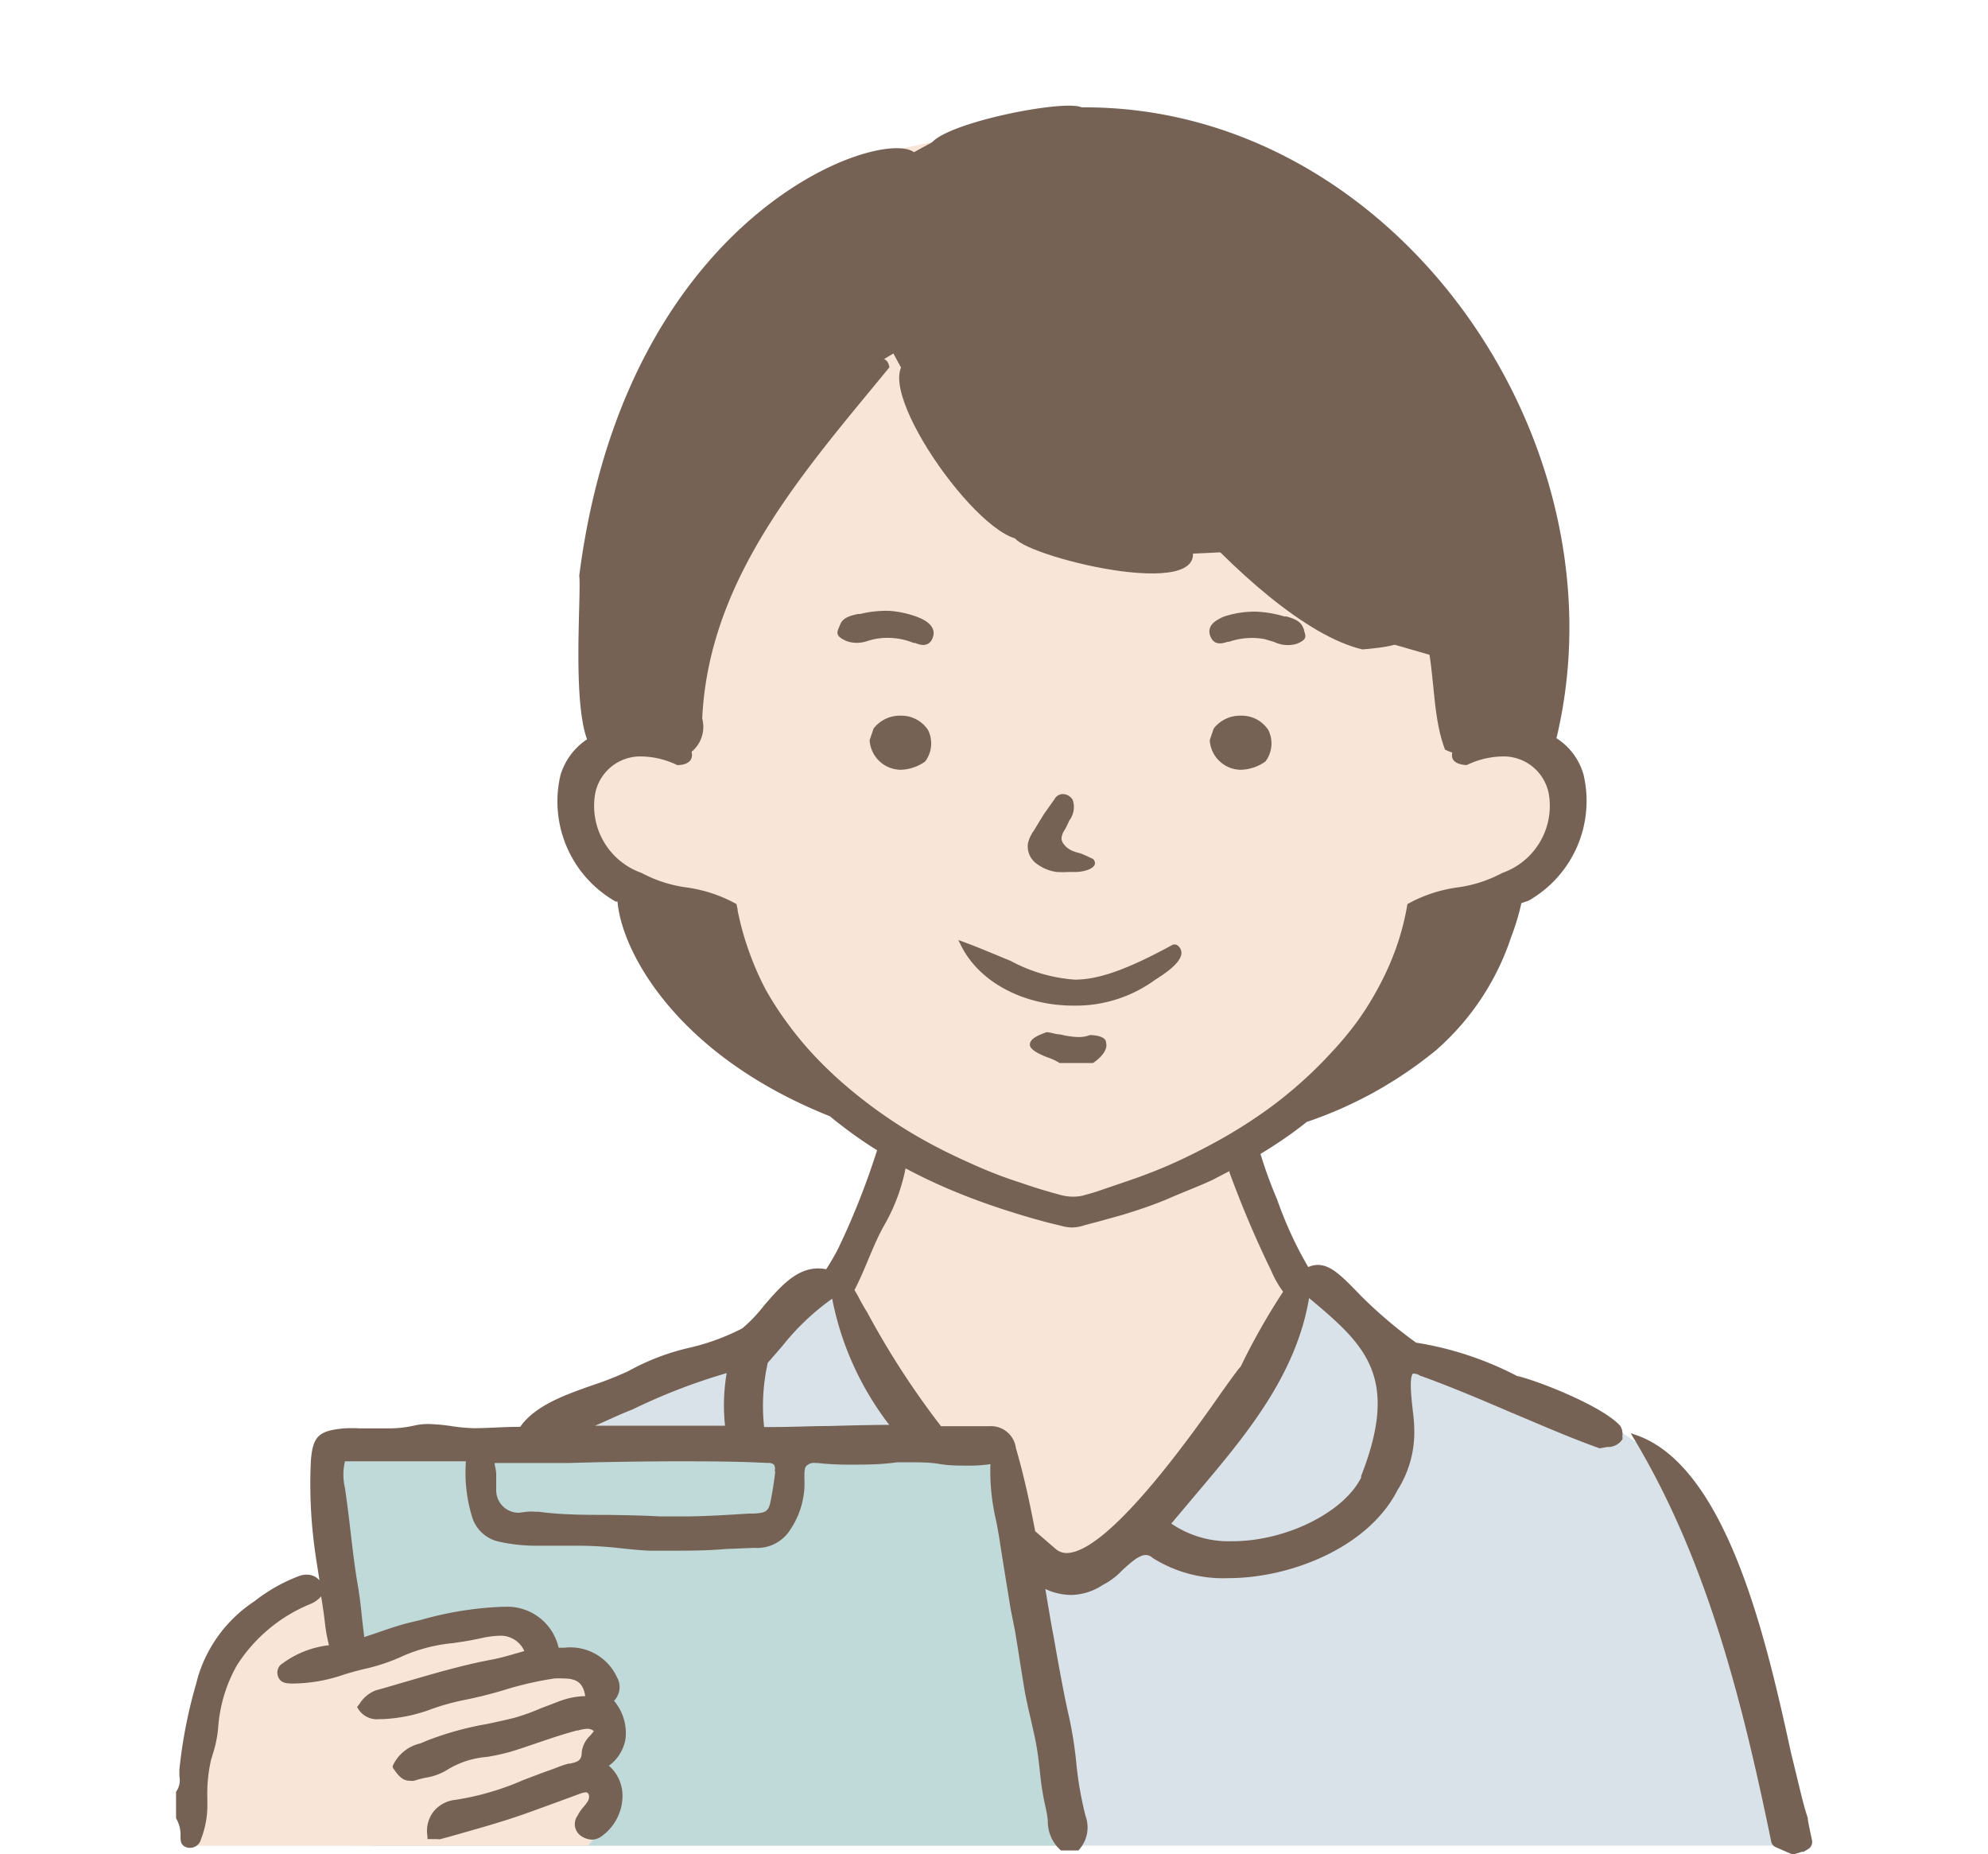 <svg xmlns="http://www.w3.org/2000/svg" viewBox="0 0 119.47 111.41"><defs><style>.cls-1{fill:#f9e5d7;}.cls-2{fill:#dae2e9;}.cls-3{fill:#c0d9d9;}.cls-4{fill:#756255;}</style></defs><g id="レイヤー_1" data-name="レイヤー 1"><g id="女性看護士_ボード" data-name="女性看護士　ボード"><g id="塗り"><path id="顔_首" data-name="顔、首" class="cls-1" d="M53.75,9s-12,4-15.31,15.17a50,50,0,0,0-1.81,20.33,4,4,0,0,0-1.58,1.94c-.76,1.57-1.26,3,0,4.42A10.52,10.52,0,0,0,38,53a17.6,17.6,0,0,0,1.56,4.29c1,1.75,5.48,5.68,7.48,6.8s7.39,4.34,7.39,4.34l-4.17,8.26L53.75,83l9.73,11.07h1.33s1.17.39,2.43-1S75,83.75,75,83.75l3.7-7.06-3.73-8.61s5-2.92,5.48-3,6.81-3.12,7.55-4.6,2.76-7.18,2.76-7.18L94,50.71s.92-4,.27-5.16S92.37,45,92.74,44a21.73,21.73,0,0,0,.92-3.77c.09-.93.18-12.8-4-18.69S80.22,9.94,73,8.37s-12.42-1.1-13.71-.64S53.75,9,53.75,9Z"/><path id="服" class="cls-2" d="M49.86,77.12a5.5,5.5,0,0,0-3,2.25c-.8,1.59-3.31,2.31-4,2.65S30.6,86.25,29.2,87.51s-8.14,23.38-8.14,23.38h86.75s-4-13.37-5-17.22a11.84,11.84,0,0,0-10-9.26,30.3,30.3,0,0,1-9.26-3.27S79.91,77,79.27,77s-1.13-.35-1.68,1.46-9.24,13.3-9.46,13.51-3.55,2.44-3.7,2.51a8.38,8.38,0,0,1-1.33,0s-9.26-10-10.65-12.39S49.86,77.12,49.86,77.12Z"/><path id="ファイル" class="cls-3" d="M20.41,86.36a18.27,18.27,0,0,0-.75,3.11l1.6,11.27,1.08,10.15h41.5L60,86.9Z"/><path id="右手" class="cls-1" d="M19.42,95.33c-.11-.09-4.91,2-6,4.21a12.77,12.77,0,0,0-1.85,6c0,2,0,5.36,0,5.36H35.34s1.81-2.07,1-3.1-1-1.63-.41-2.57,1.69-1.44.76-2.07a2.12,2.12,0,0,1-.85-1.81s.22-.94-.59-1.17-1.71.14-2.2-.31,0-1.54-1-2.06a6.82,6.82,0,0,0-4.16-.34c-1.11.37-7.5,2.35-7.5,2.35Z"/><g id="髪の毛"><path class="cls-4" d="M38.47,53.43c.27.11,4.63,1.29,4.63,1.45s3,8,4.47,9.38-2.64-.38-2.64-.38-5.76-4.2-6.19-6.57A15.08,15.08,0,0,1,38.47,53.43Z"/><path class="cls-4" d="M85.28,54.77c0,.17-2.42,7.44-4.31,9.22s-1.94,2.53-.75,1.94,6.35-4.42,6.35-4.42S90,54.45,90,54.34s.06-1,.06-1Z"/><path class="cls-4" d="M56,8.56s-10,5.35-12.15,8-4.74,5.78-5.55,8.6-2.57,5.1-2.57,9.53.54,10.2.54,10.2h3.38a10.82,10.82,0,0,0,1.22-3.76,37.31,37.31,0,0,1,2.84-8.54c1.14-2.48,8.1-10.14,8.37-10.35s1.61-1,1.61-1,3.11,5.77,4,7.18,5.14,4.24,7.63,4.7,9.1,0,9.1,0,2.8,2.61,3.75,3.28A19.64,19.64,0,0,0,81.36,38c.34.14,5.21,1.53,5.21,1.53l.52,2.56s.08,2.09,1.36,2.55S92.74,44,92.74,44,96.15,30.23,88,21s-8.56-9.41-8.56-9.41S71,6.82,66.58,7.29,56,8.56,56,8.56Z"/></g></g><g id="アウトライン"><path class="cls-4" d="M97.37,85.67c-1.07-1.2-5.05-2.75-6.21-3a19.8,19.8,0,0,0-6.06-2,27.2,27.2,0,0,1-3.32-2.82C80.7,76.73,80,76,79.2,76a1.39,1.39,0,0,0-.58.13,22.86,22.86,0,0,1-1.87-4.06,26.61,26.61,0,0,1-1-2.74c.59-.35,1.16-.73,1.72-1.12.36-.26.71-.52,1.06-.8a24.69,24.69,0,0,0,7.78-4.32,15.46,15.46,0,0,0,4.5-6.78,14.39,14.39,0,0,0,.62-2.05l.42-.14a6.89,6.89,0,0,0,3.31-7.59,3.83,3.83,0,0,0-1.63-2.18.83.83,0,0,0,.05-.18C97.73,26.32,83.73,6.32,65,6.45c-1.36-.65-13.35,2-7.6,3.31,15.49-6,37.69,8.53,34.21,34a5.12,5.12,0,0,0-.69,0,8.7,8.7,0,0,0-2.26.33,4.64,4.64,0,0,0,0-.91c.8-4.48-7.27-21.39-13.45-21.41,1.48,3.94,5,3.55,9.75,14.5,1.48,2.76.87,6.11,1.88,8.77a4.58,4.58,0,0,0,.44.18.58.58,0,0,0,0,.32c.08.25.37.4.86.43h0a5.1,5.1,0,0,1,2.12-.52,2.76,2.76,0,0,1,2.81,2.22,4.27,4.27,0,0,1-2.79,4.78,7.93,7.93,0,0,1-2.7.87,8.56,8.56,0,0,0-3,1l0,0v0a15.43,15.43,0,0,1-.61,2.43,16.46,16.46,0,0,1-1,2.33,18.79,18.79,0,0,1-1.33,2.19,20.37,20.37,0,0,1-1.66,2A24.6,24.6,0,0,1,78,65.2a24.12,24.12,0,0,1-2.2,1.72c-.79.55-1.6,1.06-2.44,1.53s-1.74.93-2.63,1.34-1.86.79-2.82,1.12l-1.85.63c-.36.13-.7.21-1,.3a2.81,2.81,0,0,1-1.38-.06c-.8-.21-1.6-.46-2.38-.73-1-.32-1.91-.68-2.83-1.09s-1.8-.83-2.66-1.3a27.82,27.82,0,0,1-2.46-1.5c-.78-.53-1.52-1.09-2.24-1.69a24.77,24.77,0,0,1-2-1.86,20.54,20.54,0,0,1-1.69-2A18.89,18.89,0,0,1,46,59.43a17.6,17.6,0,0,1-1-2.3,17,17,0,0,1-.67-2.42c0-.13-.05-.26-.07-.39v0l0,0a8.56,8.56,0,0,0-3-1,7.93,7.93,0,0,1-2.7-.87,4.27,4.27,0,0,1-2.79-4.78,2.76,2.76,0,0,1,2.8-2.22,5.11,5.11,0,0,1,2.13.52h0c.49,0,.78-.18.86-.43a.67.67,0,0,0,0-.37,1.94,1.94,0,0,0,.64-2c.4-8.49,6.15-14.88,11.25-21.1C52.92,18.62,40,32.32,40,43.27a4.56,4.56,0,0,0,0,.72,8,8,0,0,0-2.09-.29l-.49,0c-2.2-11.61,3.23-30,17-33,4.88-4.44-16.28-2.1-19.61,23.89.13,1.11-.42,7.44.47,9.83a3.94,3.94,0,0,0-1.6,2.16,6.92,6.92,0,0,0,3.32,7.59l.11,0c.25,3,3.54,9.23,12.77,12.9.24.21.49.4.74.59a25.09,25.09,0,0,0,2.09,1.45l0,0A45.67,45.67,0,0,1,50.38,75a14.43,14.43,0,0,1-.73,1.26h0a2.61,2.61,0,0,0-.48-.05c-1.34,0-2.32,1.15-3.27,2.25a8.87,8.87,0,0,1-1.29,1.35A13.48,13.48,0,0,1,41.33,81a14,14,0,0,0-3.55,1.37,19.28,19.28,0,0,1-2.15.85c-1.71.6-3.47,1.23-4.37,2.51h-.12c-.83,0-1.69.07-2.54.08h-.09a10.26,10.26,0,0,1-1.35-.12,10.89,10.89,0,0,0-1.39-.13,3.68,3.68,0,0,0-.91.1,7,7,0,0,1-1.67.16H21.61a8.62,8.62,0,0,0-.93,0c-1.46.14-1.9.41-2,2a29.12,29.12,0,0,0,.2,5c.09.71.21,1.43.32,2.13a1,1,0,0,0-.78-.34,1.32,1.32,0,0,0-.44.08,10,10,0,0,0-2.69,1.52,8.31,8.31,0,0,0-3.39,4.53l-.12.45a29,29,0,0,0-1,5.14c0,.13,0,.26,0,.39a1.2,1.2,0,0,1-.2.94l0,.06v1.47l0,.06a1.92,1.92,0,0,1,.27,1v.13c0,.22,0,.55.47.64h.15a.67.67,0,0,0,.61-.52,5.54,5.54,0,0,0,.38-2.16v-.29a9.17,9.17,0,0,1,.22-2.3l.09-.3a7.26,7.26,0,0,0,.34-1.63,8.88,8.88,0,0,1,1.12-3.75,9.49,9.49,0,0,1,4.43-3.7h0a1.67,1.67,0,0,0,.64-.46c.09.57.18,1.14.24,1.72a10.09,10.09,0,0,0,.23,1.22h0a5.8,5.8,0,0,0-2.66,1l-.09.07a.64.64,0,0,0-.34.7c.11.51.53.52.81.53h.22a9.55,9.55,0,0,0,2.94-.53c.41-.13.82-.24,1.23-.34a11.22,11.22,0,0,0,2.37-.8,9.88,9.88,0,0,1,3-.76c.38-.06.78-.11,1.16-.19l.41-.08a5.69,5.69,0,0,1,1.2-.17,1.55,1.55,0,0,1,1.49.92l-.45.13c-.49.14-1,.29-1.48.38-1.78.33-3.53.85-5.22,1.34-.59.17-1.18.35-1.77.51a2,2,0,0,0-1,.84l-.13.16.07.12a1.32,1.32,0,0,0,1.28.61H23a9.48,9.48,0,0,0,3-.63,14.91,14.91,0,0,1,1.85-.51,25.05,25.05,0,0,0,2.45-.61,20.36,20.36,0,0,1,3-.69,4.24,4.24,0,0,1,.58,0c.81,0,1.17.29,1.29,1.06H35.1a4.72,4.72,0,0,0-1.6.35l-1,.38a13.1,13.1,0,0,1-1.58.57c-.55.14-1.13.26-1.69.38a18.68,18.68,0,0,0-3.59,1l-.38.16a2.41,2.41,0,0,0-1.66,1.35l0,.1.09.13c.21.29.47.66.91.66a1,1,0,0,0,.29,0,6.3,6.3,0,0,1,.69-.18,3.53,3.53,0,0,0,1.21-.42,5.34,5.34,0,0,1,2.48-.83,12.83,12.83,0,0,0,1.34-.29c.58-.17,1.15-.37,1.71-.56.77-.26,1.56-.53,2.36-.74l.07,0a2.29,2.29,0,0,1,.55-.1.62.62,0,0,1,.39.14l-.21.26a1.64,1.64,0,0,0-.52,1c0,.51-.24.59-.7.69l-.07,0a4.67,4.67,0,0,0-.72.24l-.38.14c-.55.19-1.11.41-1.64.61a16.36,16.36,0,0,1-4.08,1.19,1.92,1.92,0,0,0-1.35.75,1.9,1.9,0,0,0-.33,1.45l0,.16h.16l.16,0,.27,0a.58.58,0,0,0,.19,0l.66-.18c1.12-.32,2.28-.64,3.4-1s2-.7,3-1.06l1.41-.52a1.38,1.38,0,0,1,.25-.05.16.16,0,0,1,.15.06s.14.16,0,.45a2.63,2.63,0,0,1-.26.35,2.46,2.46,0,0,0-.37.54.86.86,0,0,0,.21,1.22,1.23,1.23,0,0,0,.65.22,1,1,0,0,0,.58-.2,3,3,0,0,0,1.26-2.42,2.39,2.39,0,0,0-.82-1.82,2.5,2.5,0,0,0,1-1.61,3,3,0,0,0-.69-2.29,1.19,1.19,0,0,0,.17-1.43A3.08,3.08,0,0,0,33.92,99h-.35a3.16,3.16,0,0,0-3.23-2.46H30.2a20.72,20.72,0,0,0-4.91.79l-.63.15c-.7.17-1.38.41-2.05.64l-.72.24-.12-1c-.07-.72-.15-1.45-.28-2.18-.17-1-.3-2.1-.42-3.13-.1-.87-.21-1.77-.34-2.65a3.47,3.47,0,0,1,0-1.6H28a9.06,9.06,0,0,0,.35,3.27A2.16,2.16,0,0,0,30,92.63a10.3,10.3,0,0,0,2.37.24c.47,0,1,0,1.42,0l.56,0h.34A23.58,23.58,0,0,1,37.1,93c.63.07,1.28.14,1.93.17l1.22,0c1.11,0,2.24,0,3.33-.1L45.34,93a2.35,2.35,0,0,0,2.17-1.12,5,5,0,0,0,.83-3.06c0-.41,0-.65.15-.77A.64.64,0,0,1,49,87.9h.13Q50,88,51,88c1,0,1.94,0,2.9-.14.26,0,.52,0,.81,0,.58,0,1.17,0,1.75.1s1.17.1,1.77.1a8.71,8.71,0,0,0,1.29-.09,12.76,12.76,0,0,0,.34,3.38c.07.36.14.74.2,1.12.22,1.41.45,2.82.68,4.23L61,98c.11.65.21,1.3.32,2l.23,1.42c.11.65.26,1.3.41,1.94.09.4.19.82.27,1.23.12.59.19,1.21.26,1.81a16.44,16.44,0,0,0,.37,2.3,6.65,6.65,0,0,1,.11.69,2.29,2.29,0,0,0,.79,1.79l.05,0h1l.05-.06a2,2,0,0,0,.38-2,21,21,0,0,1-.56-3.21,24.32,24.32,0,0,0-.44-2.78c-.29-1.26-.52-2.56-.75-3.82-.08-.45-.15-.89-.24-1.33-.15-.83-.29-1.68-.43-2.51a3.7,3.7,0,0,0,1.54.36,3.55,3.55,0,0,0,1.91-.6,4.26,4.26,0,0,0,1.17-.88c.49-.45,1-.92,1.42-.92a.57.57,0,0,1,.4.17,7.94,7.94,0,0,0,4.56,1.22c3.72,0,8.41-1.83,10.17-5.3a6.46,6.46,0,0,0,1-3.66,9.44,9.44,0,0,0-.09-1.12c-.09-.81-.21-1.93,0-2.2a.17.17,0,0,1,.13,0,.61.61,0,0,1,.3.11c1.85.66,3.69,1.45,5.47,2.21,1,.42,2,.85,3,1.26.78.32,1.55.62,2.33.9h0l.45-.08.15,0a1.06,1.06,0,0,0,.77-.46.53.53,0,0,0,0-.16v-.06A.91.91,0,0,0,97.37,85.67ZM84,61.19a19.42,19.42,0,0,0,1.09-2.13,23.25,23.25,0,0,0,.87-2.28c.1-.29.18-.59.27-.88a7.48,7.48,0,0,1,2.82-1l-.59,1.38a25.71,25.71,0,0,1-1.78,3.36,6.67,6.67,0,0,1-.77,1.06,10.83,10.83,0,0,1-2.89,2C83.35,62.22,83.68,61.71,84,61.19Zm-41.13-.36a13,13,0,0,1-2.64-3.68,11.65,11.65,0,0,1-.85-2.34h0a8.53,8.53,0,0,1,3.14,1.08s.07.23.09.29a2.45,2.45,0,0,0,.08.29c.07.2.13.4.19.59.13.39.27.77.42,1.15.3.75.64,1.48,1,2.19a21.23,21.23,0,0,0,1.23,2l.19.27A9.16,9.16,0,0,1,42.85,60.83ZM38,84.69a35.72,35.72,0,0,1,5.67-2.19,11.57,11.57,0,0,0-.1,3.16c-.56,0-1.16,0-1.83,0s-1.61,0-2.4,0-1.59,0-2.38,0h-1.2C36.43,85.38,37.19,85,38,84.69Zm8.59,3.7c-.06.56-.15,1.15-.28,1.81s-.34.69-1,.74H45c-1.28.08-2.61.17-3.9.17-.53,0-1,0-1.48,0-1-.06-2-.07-3-.09-1.4,0-2.84,0-4.26-.19h-.16a3.29,3.29,0,0,0-.54,0l-.46.06h0a1.35,1.35,0,0,1-1.38-1.39c0-.13,0-.27,0-.41s0-.35,0-.52-.05-.37-.09-.58v-.09h2.69l1.8,0c2-.06,4.07-.09,6.07-.1h.53c1.65,0,3.39,0,5.34.1a.47.47,0,0,1,.36.11A.51.51,0,0,1,46.55,88.39Zm3.24-2.71c-1.11,0-2.25.06-3.38.06h-.53a11.82,11.82,0,0,1,.22-3.86l.87-1a14.61,14.61,0,0,1,3-2.85,18.09,18.09,0,0,0,3.43,7.58h-.2C52.05,85.62,50.9,85.65,49.79,85.68Zm14.3,7.63a1,1,0,0,1-.66-.22L62.21,92c-.32-1.68-.68-3.36-1.16-5a1.51,1.51,0,0,0-1.6-1.31H59l-1.27,0c-.38,0-.79,0-1.18,0a49.84,49.84,0,0,1-4.44-6.85c-.16-.25-.29-.49-.42-.72a7,7,0,0,0-.34-.61h0c.69-1.32,1.13-2.77,1.85-4a11.24,11.24,0,0,0,1.22-3.31l.54.28c.82.42,1.66.8,2.51,1.15s1.8.7,2.72,1,1.94.61,2.92.86l.63.15a2.46,2.46,0,0,0,.66.11,2.39,2.39,0,0,0,.79-.14l.84-.22,1.47-.41c.94-.29,1.88-.6,2.8-1s1.74-.7,2.59-1.1l1-.52a.29.29,0,0,0,0,.09,61.89,61.89,0,0,0,2.5,5.89,6.09,6.09,0,0,0,.72,1.27h0a39.54,39.54,0,0,0-2.55,4.5c-.15.15-.54.69-1.14,1.53C71.4,86.54,66.54,93.31,64.09,93.31Zm17.69-4.58c-1,2.1-4.5,3.87-7.75,3.87a6.1,6.1,0,0,1-3.68-1.06L72,89.63c2.89-3.42,5.89-7,6.67-11.64C82,80.78,84.17,82.68,81.78,88.73Z"/><path class="cls-4" d="M108.89,110.55c-.1-.47-.19-.88-.25-1.24a.24.24,0,0,0,0-.08c-.27-.77-.57-2.15-1-3.88-1.42-6.48-3.8-17.33-9.41-19.16L98,86.11l.12.21c4.33,7.15,6.5,15.46,8.32,24.32a.47.47,0,0,0,.29.35l.87.38a.5.5,0,0,0,.34,0l.35-.11.1,0,.25-.15A.5.5,0,0,0,108.89,110.55Z"/><path class="cls-4" d="M64.26,49.3a1.34,1.34,0,0,0,.21-1.23.7.7,0,0,0-.61-.36.57.57,0,0,0-.49.31l-.42.59c-.11.16-.23.32-.33.49s-.17.27-.25.41l-.23.38a2.22,2.22,0,0,0-.36.76,1.28,1.28,0,0,0,.41,1.16,2.59,2.59,0,0,0,1.3.58,6.78,6.78,0,0,0,.77,0h.27a2.4,2.4,0,0,0,.77-.1c.38-.13.55-.3.49-.51s-.18-.19-.32-.27l0,0c-.15-.08-.3-.14-.42-.19a1.61,1.61,0,0,0-.29-.09,3,3,0,0,1-.36-.13,1.26,1.26,0,0,1-.47-.38.62.62,0,0,1-.14-.33,1.06,1.06,0,0,1,.2-.54A5.43,5.43,0,0,0,64.26,49.3Z"/><path class="cls-4" d="M74.57,43a2,2,0,0,0-1.63.77l0,0-.24.7v0a1.89,1.89,0,0,0,1.86,1.78h0a2.66,2.66,0,0,0,1.49-.5l0,0,0,0a1.81,1.81,0,0,0,.17-1.89A1.91,1.91,0,0,0,74.57,43Z"/><path class="cls-4" d="M54.13,43a2,2,0,0,0-1.63.77l0,0-.24.7v0a1.89,1.89,0,0,0,1.86,1.78h0a2.63,2.63,0,0,0,1.48-.5l0,0,0,0a1.81,1.81,0,0,0,.17-1.89A1.92,1.92,0,0,0,54.13,43Z"/><path class="cls-4" d="M71,57.25a.56.56,0,0,0-.33-.5l-.08,0-.09,0c-2.75,1.5-4.47,2.11-5.91,2.11a9.53,9.53,0,0,1-3.86-1.13C59.91,57.4,59,57,58,56.63l-.41-.15.19.38c1.1,2.16,3.74,3.56,6.72,3.56h0a8.08,8.08,0,0,0,4.93-1.56C69.76,58.65,71,57.9,71,57.25Z"/><path class="cls-4" d="M65.57,62.19H65.5a1.81,1.81,0,0,1-.67.12,5,5,0,0,1-1.12-.16c-.24,0-.49-.1-.74-.13h-.08c-.72.25-1,.47-1,.75s.51.55,1.06.76a3.37,3.37,0,0,1,.73.34l0,0,2,0,0,0c.33-.21.93-.73.79-1.22C66.48,62.39,66.15,62.22,65.57,62.19Z"/><path class="cls-4" d="M78.7,35.14c-4.29-3.41-7.28-7.25-10.7-11.5-1-.94-1.92-3.06-3.19-2.56-.69,2,10.3,16.35,17.07,17.94C87.84,38.52,81.25,37.32,78.7,35.14Z"/><path class="cls-4" d="M61,32.35c1,1.23,12.61,4,10.42.09C64,33.51,57.87,29.1,55.29,21.52,51.29,21.35,57.87,31.4,61,32.35Z"/><path class="cls-4" d="M54.91,38.63l.08,0c.22.09.73.29,1-.18.17-.31.24-.76-.4-1.16a2.83,2.83,0,0,0-.46-.22,5.93,5.93,0,0,0-1.72-.37,6.66,6.66,0,0,0-1.72.19l-.13,0c-.4.09-.91.2-1.07.64l-.07.16c-.13.31-.18.49.25.73l.18.09a1.9,1.9,0,0,0,1.29,0,4.48,4.48,0,0,1,.58-.14A4.19,4.19,0,0,1,54.91,38.63Z"/><path class="cls-4" d="M77.9,38.69l.19-.08c.44-.21.39-.4.28-.71,0,0,0-.1-.05-.16-.14-.45-.64-.59-1-.7l-.13,0a6.88,6.88,0,0,0-1.71-.29A5.88,5.88,0,0,0,73.7,37a1.94,1.94,0,0,0-.46.2c-.67.36-.62.81-.46,1.12.24.49.76.32,1,.24l.08,0A4.21,4.21,0,0,1,76,38.4l.57.17A1.9,1.9,0,0,0,77.9,38.69Z"/></g></g></g></svg>